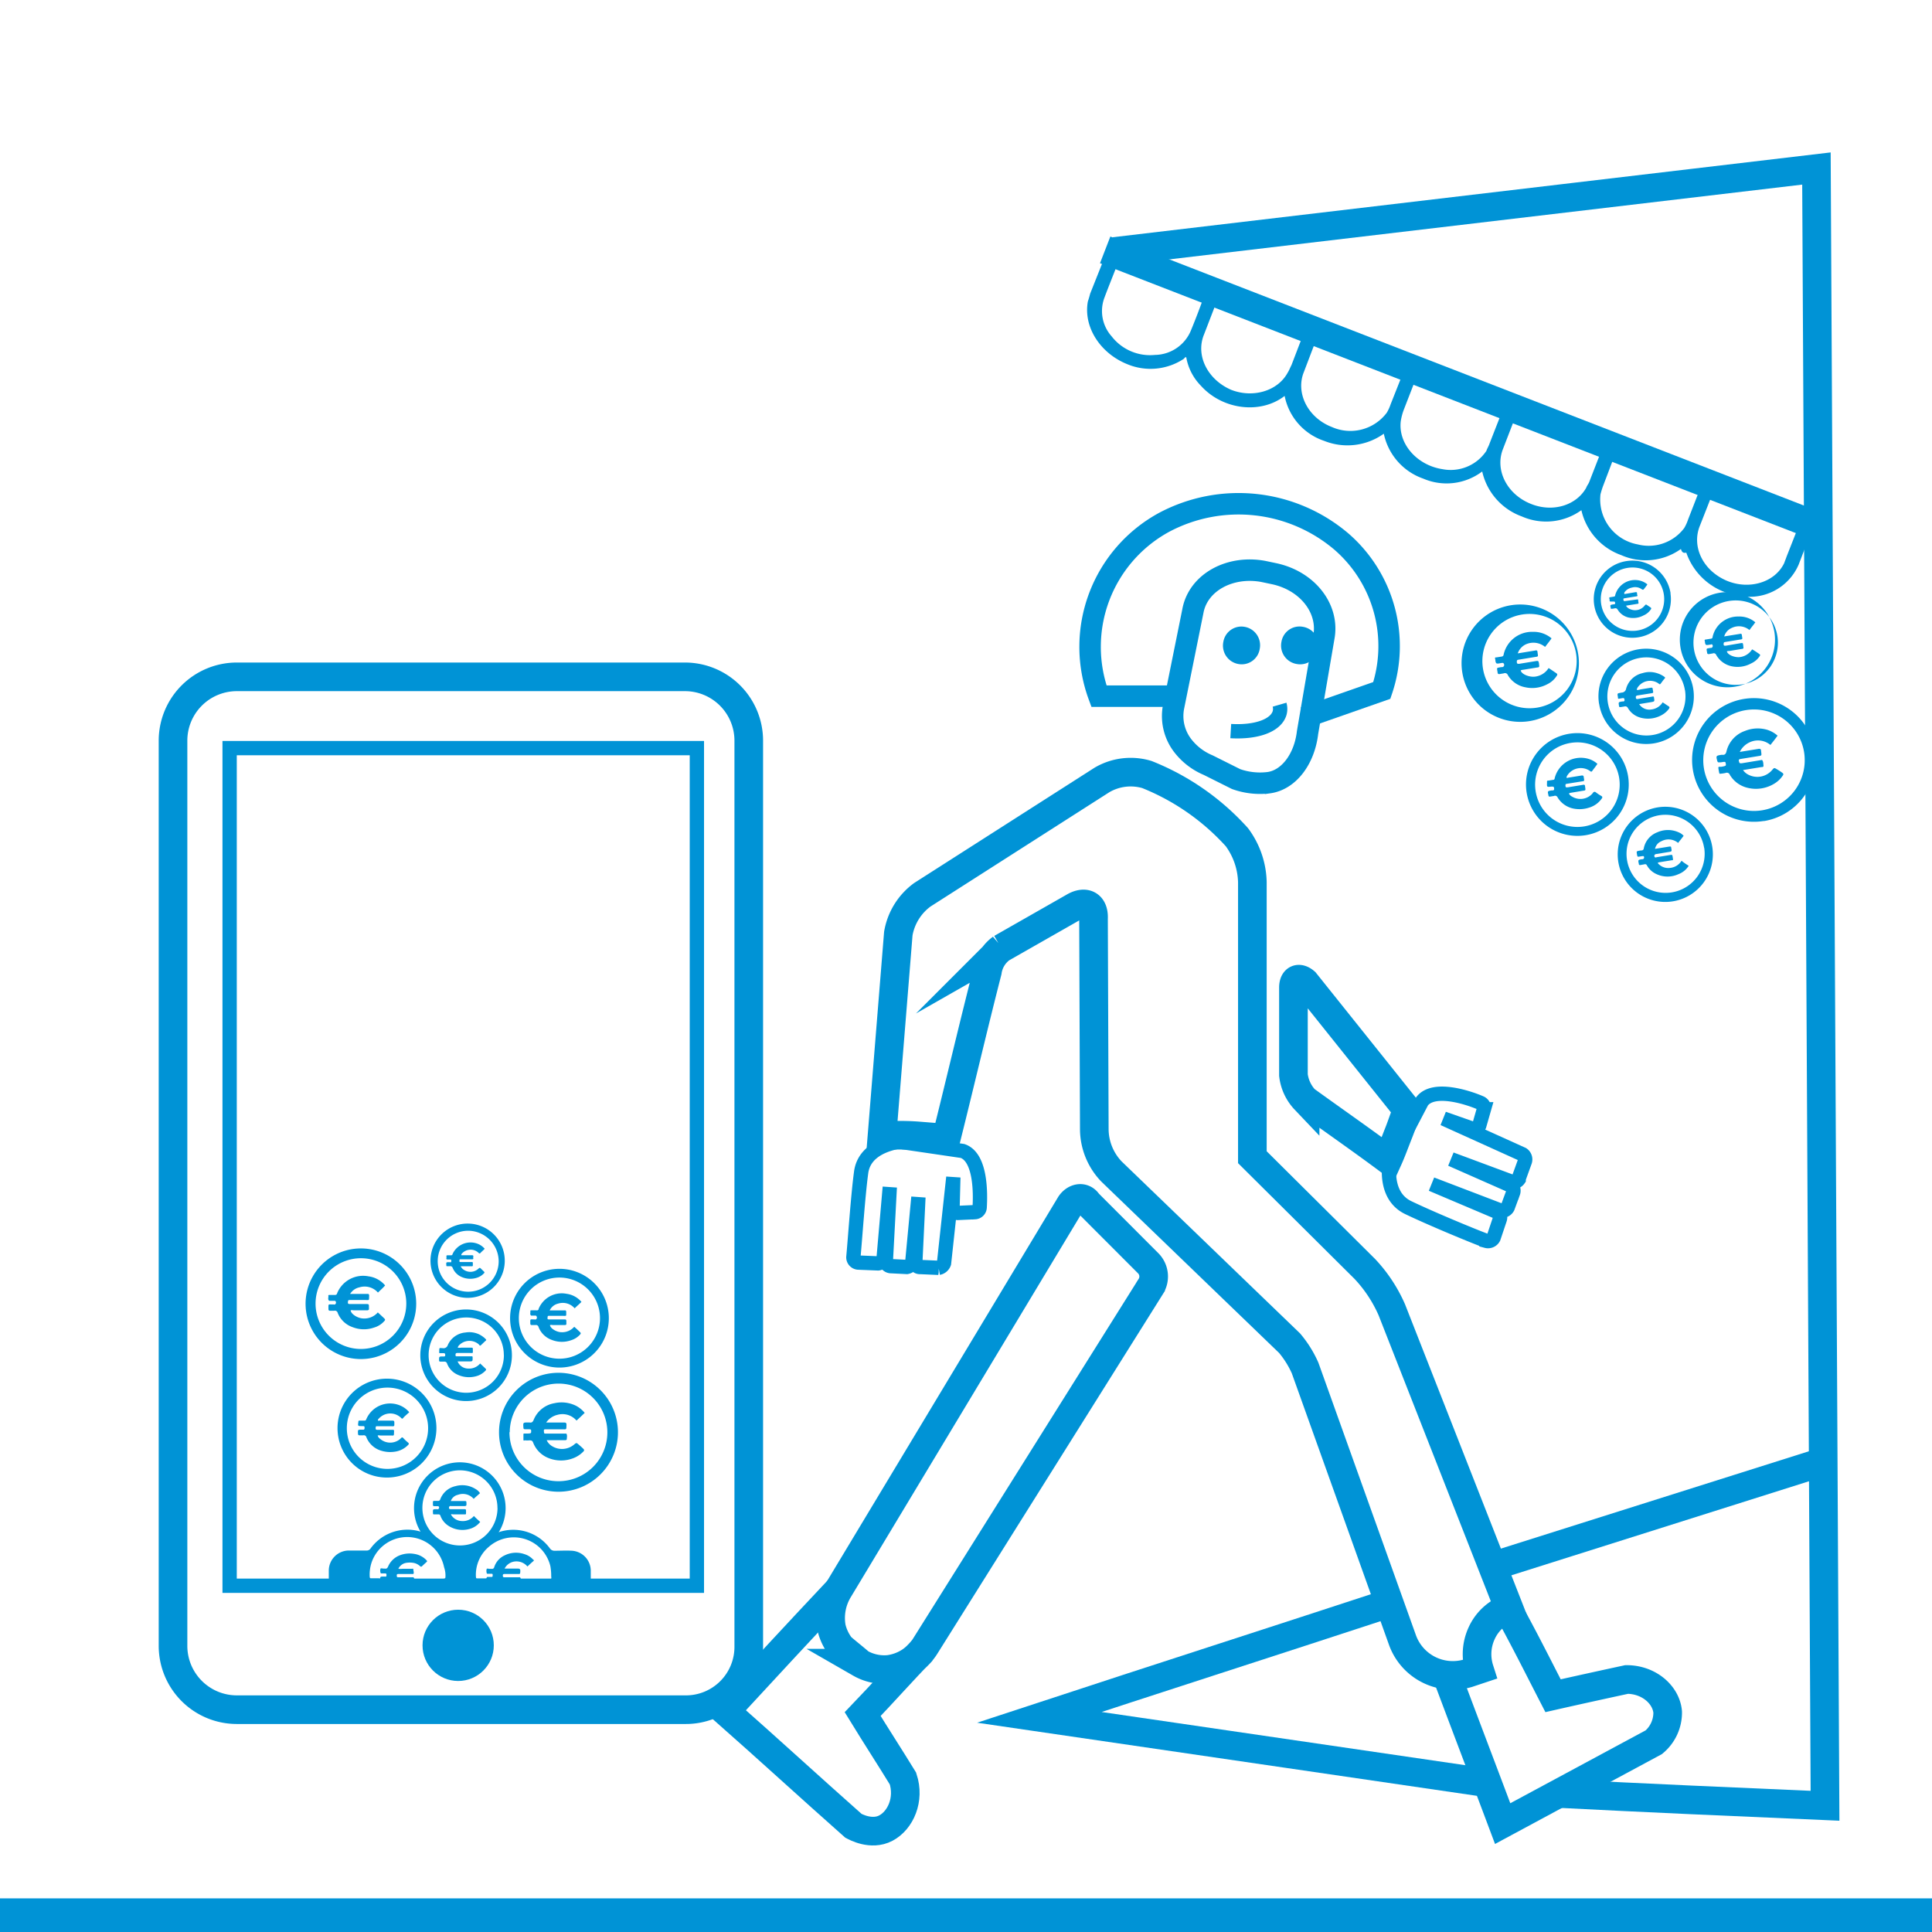 <?xml version="1.0" encoding="UTF-8"?> <svg xmlns="http://www.w3.org/2000/svg" id="Calque_1" data-name="Calque 1" viewBox="0 0 270 270"><defs><style>.cls-1,.cls-2,.cls-4{fill:none;}.cls-1,.cls-2,.cls-4,.cls-5{stroke:#0093d6;stroke-miterlimit:10;}.cls-1{stroke-width:4px;}.cls-2{stroke-width:2px;}.cls-3,.cls-5{fill:#0093d6;}.cls-4{stroke-width:3px;}</style></defs><g id="Calque_5" data-name="Calque 5"><path class="cls-1" d="M155.75,35.14l98.1-11.59,1.2,228.81c-12.56-.54-25.13-1.09-37.69-1.74"></path><line class="cls-1" x1="207.18" y1="219.33" x2="255.15" y2="204.17"></line><line class="cls-1" x1="154.45" y1="34.92" x2="252.45" y2="72.93"></line><g id="Calque_3" data-name="Calque 3"><rect class="cls-2" x="32.09" y="104.55" width="65.3" height="117.06"></rect><path class="cls-1" d="M95.76,238.93H33.06a8.92,8.92,0,0,1-8.88-8.88V103.46a8.92,8.92,0,0,1,8.88-8.87h62.7a8.92,8.92,0,0,1,8.88,8.87V230.05A8.78,8.78,0,0,1,95.76,238.93Z"></path></g><path class="cls-1" d="M206.75,249c-20.47-3-41-6-61.51-9,16.46-5.41,33-10.72,49.49-16.13"></path></g><g id="Calque_4" data-name="Calque 4"><path class="cls-3" d="M234.91,76.72a8.45,8.45,0,0,1-8.34.86A8.71,8.71,0,0,1,221,71.3a8.43,8.43,0,0,1-8.33.87,8.71,8.71,0,0,1-5.53-6.28,8.25,8.25,0,0,1-8.23,1,8.48,8.48,0,0,1-5.52-6.28,8.74,8.74,0,0,1-8.34,1,8.32,8.32,0,0,1-5.52-6.28c-3.36,2.6-8.66,1.95-11.69-1.41a7.5,7.5,0,0,1-2.06-4c-.22,0-.22.11-.33.22a8.44,8.44,0,0,1-7.9.76c-3.79-1.52-6.17-5.2-5.52-8.77.11-.33.21-.65.32-1.09l2.28-5.73c0-.11.1-.22.21-.11H155l1.3.54a.24.24,0,0,1,.22.21h0l-.11.33c-.65,1.73-1.41,3.57-2.06,5.31a5.3,5.3,0,0,0,1,5.41,6.79,6.79,0,0,0,6.06,2.6,5.52,5.52,0,0,0,5-3.36c.76-1.84,1.41-3.57,2.06-5.41l.11-.33c.1-.21.21-.21.32-.11l1.3.55a.23.23,0,0,1,.22.21h0l-2.17,5.63c-1.19,2.93.54,6.28,3.79,7.69,3,1.19,6.5.22,7.91-2.38.21-.33.32-.65.54-1.08l1.95-5.09c.1-.44.1-.44.65-.22l.86.33c.44.1.44.1.33.54l-2.06,5.41c-1.19,2.92.54,6.39,3.9,7.69a6.36,6.36,0,0,0,7.69-2,6.26,6.26,0,0,0,.54-1.19l2.06-5.2c.1-.43.21-.43.65-.22l.86.33c.43.11.43.11.33.54l-2.06,5.31a8.09,8.09,0,0,0-.43,1.62C195.38,62,198,65,201.55,65.56A6,6,0,0,0,207.73,63c.1-.33.32-.65.43-1l2.16-5.52c0-.11.11-.22.22-.11h.11l1.41.54c.11.11.21.22.11.33L210,62.86c-1.08,2.92.65,6.28,4,7.58,3,1.19,6.28.21,7.68-2.28.11-.32.33-.54.44-.86L224.18,62c.22-.43.22-.43.65-.22l.87.33c.43.11.43.11.33.54L224,68c-.11.32-.22.65-.33,1.08a6.38,6.38,0,0,0,5.2,7,6.2,6.2,0,0,0,6.5-2.28,6,6,0,0,0,.54-1.19l2.06-5.3c.11-.33.11-.33.54-.22l1,.43c.22.11.33.22.22.44l-2.17,5.52c-1.19,2.92.44,6.28,3.79,7.69,3.14,1.3,6.72.21,8-2.49.11-.33.21-.54.32-.87l2-5.09c.11-.43.11-.43.65-.21l1,.43c.21.11.32.21.21.32l-2.16,5.63a7.45,7.45,0,0,1-8.45,4.34,9.06,9.06,0,0,1-7.26-6C235.12,77.37,235,77,234.91,76.72Z"></path><circle class="cls-3" cx="64.03" cy="229.94" r="4.98"></circle></g><g id="Calque_2" data-name="Calque 2"><g id="Calque_3-3" data-name="Calque 3-3"><path class="cls-2" d="M125.75,159.56h-.32c-.76.21-4.66.86-5.09,4.33-.43,3.14-.87,9.64-1.08,11.8a.74.74,0,0,0,.75.76h0l2.71.11a.93.93,0,0,0,.76-.65l.87-10-.55,10.28a.74.74,0,0,0,.76.76h0l2.17.11a1,1,0,0,0,.76-.65l.86-9.1-.43,9c0,.43.22.76.65.76h.11l2.49.11a1,1,0,0,0,.76-.65l1.3-12-.11,4.22a.74.74,0,0,0,.75.76l2.39-.11a.7.7,0,0,0,.65-.65c.11-1.84.21-7-2.39-7.9Z"></path></g><g id="Calque_3-3-2" data-name="Calque 3-3"><path class="cls-2" d="M194.3,162.37l-.11.22c-.11.76-.54,4.65,2.6,6.17,2.92,1.41,8.88,3.9,10.94,4.66a.87.87,0,0,0,1-.44h0l.87-2.59a.89.89,0,0,0-.33-1l-9.2-3.9,9.63,3.68a.87.87,0,0,0,1-.43h0l.76-2.06a.86.86,0,0,0-.33-1l-8.34-3.68,8.45,3.14a.87.87,0,0,0,1-.33v-.11l.86-2.38a.87.87,0,0,0-.32-1l-11.05-5,4,1.4a.86.86,0,0,0,1-.43l.65-2.27a.8.8,0,0,0-.43-.87c-1.73-.76-6.61-2.38-8.23-.22Z"></path></g><path class="cls-1" d="M117.2,222.15c-5.31,5.63-10.61,11.37-15.81,17,6,5.3,11.91,10.72,17.87,16,.21.11,2.49,1.41,4.54.33s3.36-4,2.39-6.93c-1.84-3-3.79-6-5.63-9,2.81-2.92,5.52-6,8.33-8.88"></path><path class="cls-1" d="M202.2,234.16c2.6,6.94,5.2,13.76,7.8,20.69l21.12-11.37a5.39,5.39,0,0,0,1.94-4.23c-.21-2.38-2.59-4.54-5.73-4.54-3.47.75-6.94,1.51-10.29,2.27-1.84-3.57-3.68-7.25-5.63-10.83"></path><path class="cls-4" d="M165.28,97.29h-11.7A19.81,19.81,0,0,1,162.68,73a22.18,22.18,0,0,1,24.8,2.7,19.33,19.33,0,0,1,5.63,20.79l-10.83,3.79"></path><path class="cls-1" d="M172.86,117a11,11,0,0,1,2.16,6.28v38.44l15.7,15.6a20,20,0,0,1,3.79,5.73l16.36,41.69a6.63,6.63,0,0,0-3.79,3.47,7,7,0,0,0-.33,5.09l-1.62.54a7.48,7.48,0,0,1-9.1-4.55l-13.64-38.11a14.46,14.46,0,0,0-2.17-3.47l-24.9-24a8.62,8.62,0,0,1-2.39-5.95l-.11-29.35c.11-2-1.19-2.6-2.81-1.62l-10.07,5.74a4.83,4.83,0,0,0-1.95,3.24c-2,7.8-3.79,15.49-5.74,23.29l-4.11-.33a36.08,36.08,0,0,0-4.88,0l2.28-28.26a8.5,8.5,0,0,1,3.35-5.42L154,109a7.93,7.93,0,0,1,6.28-.76A33.78,33.78,0,0,1,172.86,117Zm-23.28,51.33L117.2,222.15a7.6,7.6,0,0,0-1,5.3,7.09,7.09,0,0,0,1.3,2.71c.87.76,1.84,1.51,2.71,2.27a6.76,6.76,0,0,0,4,.87,7.08,7.08,0,0,0,5.09-3.25l31.51-50.24a2.62,2.62,0,0,0-.33-3.25l-8.44-8.45C151.42,167.14,150.23,167.35,149.58,168.33Zm32.81-14.62c3.89,2.81,7.79,5.52,11.58,8.34.54-1.19,1-2.49,1.52-3.79.43-1.09.76-2.17,1.19-3.14l-14.29-17.87c-.87-.76-1.63-.43-1.63.76v12.23A6.07,6.07,0,0,0,182.39,153.71Z"></path><path class="cls-5" d="M179.57,89.82A2.06,2.06,0,0,1,182,88.09h0a2.12,2.12,0,0,1,1.74,2.49,2.06,2.06,0,0,1-2.39,1.73h0A2.11,2.11,0,0,1,179.57,89.82Z"></path><path class="cls-5" d="M171.45,89.82a2.06,2.06,0,0,1,2.38-1.73h0a2.11,2.11,0,0,1,1.73,2.49,2.05,2.05,0,0,1-2.38,1.73h0A2.11,2.11,0,0,1,171.45,89.82Z"></path><path class="cls-4" d="M172.75,108.88l-3.9-1.95a8.74,8.74,0,0,1-3.46-2.6A6.78,6.78,0,0,1,164,98.81l2.71-13.43c.75-4,5.19-6.39,9.85-5.52l1.52.32c4.65,1,7.68,4.88,6.93,8.88l-2.28,13.32c-.43,3.68-2.6,6.61-5.41,7A10,10,0,0,1,172.75,108.88Z"></path><path class="cls-2" d="M172,102.17c3.57.21,6.28-.76,6.82-2.5a2.14,2.14,0,0,0,0-1.19"></path></g><path class="cls-3" d="M223.48,98.36A6.66,6.66,0,1,0,229,90.74a6.65,6.65,0,0,0-5.53,7.62Zm12-1.91a5.46,5.46,0,1,1-6.28-4.51h0a5.46,5.46,0,0,1,6.27,4.51Z"></path><path class="cls-3" d="M226.16,120.45a6.65,6.65,0,1,0,5.52-7.62A6.66,6.66,0,0,0,226.16,120.45Zm12-2a5.46,5.46,0,1,1-6.26-4.52h0a5.48,5.48,0,0,1,6.25,4.54Z"></path><path class="cls-3" d="M221.66,116.71a7.18,7.18,0,1,0-8.3-5.89A7.18,7.18,0,0,0,221.66,116.71Zm-2.14-12.89a5.91,5.91,0,1,1-4.91,6.77,5.9,5.9,0,0,1,4.91-6.77Z"></path><path class="cls-3" d="M227.38,78.4A5.39,5.39,0,1,0,233.46,83a.59.59,0,0,1,0-.13A5.4,5.4,0,0,0,227.38,78.4Zm5.16,4.79a4.43,4.43,0,1,1-5-3.84,4.43,4.43,0,0,1,5,3.84Z"></path><path class="cls-3" d="M241.37,82.75a6.65,6.65,0,1,0,.08,0Zm2.11,12.89a5.9,5.9,0,1,1,4.91-6.76,5.9,5.9,0,0,1-4.91,6.76Z"></path><path class="cls-3" d="M253.65,104.87a8.64,8.64,0,1,0-7.2,9.87l.11,0A8.64,8.64,0,0,0,253.65,104.87Zm-15.53,2.47a7.09,7.09,0,1,1,8.13,5.9,7.09,7.09,0,0,1-8.13-5.9Z"></path><path class="cls-3" d="M226.11,97.44l0,.1a.11.11,0,0,0,.14.11l.51-.09c.17,0,.23,0,.26.19s0,.25-.16.28l-.15,0c-.54.09-.54.09-.45.62,0,.17.11.18.26.16l.5-.08a.39.39,0,0,1,.47.2,2.9,2.9,0,0,0,1.76,1.36,3.93,3.93,0,0,0,3-.37,3.1,3.1,0,0,0,1-.88c.08-.11.09-.19,0-.3-.29-.18-.58-.39-.89-.59a2.14,2.14,0,0,1-1.59,1,1.67,1.67,0,0,1-1.69-.75l1.63-.27c.53-.09.53-.09.44-.62,0-.15-.08-.21-.23-.16l-2.07.34c-.12,0-.21,0-.23-.15s-.05-.3.23-.35l1.7-.27c.58-.1.52,0,.42-.62,0-.17-.09-.22-.27-.19l-1.45.24a1.69,1.69,0,0,1-.5.08.67.67,0,0,1,.16-.42,2.08,2.08,0,0,1,2.74-.58.75.75,0,0,1,.2.15c.09.06.14.06.2,0s.36-.5.55-.71.07-.21-.05-.32a3.57,3.57,0,0,0-1-.48,3.32,3.32,0,0,0-2,0,3.07,3.07,0,0,0-2.3,2.18.64.64,0,0,1-.63.54C226,96.92,226,96.84,226.11,97.44Z"></path><path class="cls-3" d="M228.76,119.35c.07.38.07.38.27.37l.5-.08c.05,0,.13,0,.16,0a.27.27,0,0,1,0,.38.39.39,0,0,1-.15.06h-.1c-.53.09-.53.09-.41.66,0,.13.08.17.21.15l.57-.1a.27.27,0,0,1,.35.15v0a2.88,2.88,0,0,0,1.34,1.22,3.65,3.65,0,0,0,3.08,0A2.91,2.91,0,0,0,236,121c-.35-.23-.69-.44-1-.71a2.1,2.1,0,0,1-1.59,1,1.9,1.9,0,0,1-1.75-.69.58.58,0,0,1,.31-.11l1.66-.27c.2,0,.2,0,.14-.38s-.06-.38-.27-.37l-2,.33a.22.22,0,0,1-.23,0,.26.26,0,0,1,0-.37.34.34,0,0,1,.15-.07l1.71-.28c.53-.08.53-.08.42-.61,0-.18-.11-.18-.26-.16l-2,.32a1.46,1.46,0,0,1,.88-1.06,2.09,2.09,0,0,1,2.35.23c.26-.35.52-.64.77-1a2,2,0,0,0-.69-.48,3.64,3.64,0,0,0-3,0,3,3,0,0,0-1.88,2.24.31.31,0,0,1-.33.29h0a3.05,3.05,0,0,0-.5.08C228.71,119,228.71,119,228.76,119.35Z"></path><path class="cls-3" d="M216.77,109.93l.17,0c.21,0,.23.08.25.24s0,.28-.2.29l-.16,0c-.57.1-.57.1-.44.65,0,.17.09.24.25.21l.53-.08a.37.37,0,0,1,.5.19v0A3.35,3.35,0,0,0,219.9,113a4.31,4.31,0,0,0,2.17-.13,3.29,3.29,0,0,0,1.79-1.29c.09-.13.1-.22-.05-.33a6.46,6.46,0,0,1-.84-.56c-.12-.08-.18,0-.27,0a3.25,3.25,0,0,1-.23.29,2.24,2.24,0,0,1-2.78.34.9.9,0,0,1-.43-.43.85.85,0,0,1,.34-.11l1.44-.24c.62-.1.56,0,.47-.68,0-.14-.09-.21-.22-.19l-2.19.36c-.08,0-.22,0-.25,0a.46.46,0,0,1-.06-.38c0-.1.14-.1.22-.12l1.87-.3c.59-.1.55,0,.45-.62,0-.19-.1-.26-.31-.23l-1.85.3c-.08,0-.17.09-.24,0l0-.09.06-.15a2.24,2.24,0,0,1,3.22-.69c.09.07.19.16.3,0,.23-.32.49-.63.73-1a3.21,3.21,0,0,0-1.16-.67,3.77,3.77,0,0,0-4.81,2.67c0,.15-.1.24-.24.24l-.62.1c-.16,0-.24,0-.21.26C216.17,110,216.17,110,216.77,109.93Z"></path><path class="cls-3" d="M228.09,82.11a1.58,1.58,0,0,1,1.35.24c.12.08.2.09.28,0s.26-.33.4-.52.11-.16-.05-.28a2.49,2.49,0,0,0-.69-.35,2.86,2.86,0,0,0-3.66,2c0,.13-.08.16-.2.18l-.48.08c-.23,0-.12.21-.1.31s-.05.32.17.3l.35,0c.2,0,.23,0,.26.2s-.14.17-.26.19c-.46.08-.46.08-.35.54h0c0,.09.06.09.12.08a2.34,2.34,0,0,0,.45-.07.34.34,0,0,1,.38.17,2.43,2.43,0,0,0,1.49,1.11A3.08,3.08,0,0,0,229.7,86a2.29,2.29,0,0,0,1-.83c.09-.12.08-.17,0-.26l-.49-.33c-.17-.12-.21-.14-.37.06a1.7,1.7,0,0,1-2,.5,1.13,1.13,0,0,1-.58-.45s0-.05,0-.05l1.38-.22c.41-.07.38,0,.3-.45,0-.22,0-.22-.26-.18L227.1,84c-.19,0-.19,0-.22-.17s0-.19.15-.22l1.66-.27c.21,0,.14-.17.1-.26s.08-.33-.18-.33l-1.59.27a.26.26,0,0,1,0-.24A1.68,1.68,0,0,1,228.09,82.11Z"></path><path class="cls-3" d="M242,87.76a2.31,2.31,0,0,1,2.49.29c.27-.38.55-.7.82-1.08a3.42,3.42,0,0,0-2.33-.81A3.63,3.63,0,0,0,239.34,89c0,.19-.12.26-.32.27l-.61.1c-.14,0-.22.06-.17.19s0,.45.21.58c.06,0,.13,0,.19,0l.46-.07a.16.16,0,0,1,.18,0,.3.3,0,0,1,0,.41.33.33,0,0,1-.16.07l-.11,0c-.59.12-.55,0-.44.65,0,.16.1.23.26.21l.53-.09a.36.36,0,0,1,.48.2A3.24,3.24,0,0,0,242,93.11a3.93,3.93,0,0,0,2.73-.4,2.79,2.79,0,0,0,1.18-1c.09-.12.11-.21-.05-.32-.31-.2-.62-.44-1-.64a2.36,2.36,0,0,1-1.71,1.08c-.68.08-1.68-.27-1.82-.8a1,1,0,0,1,.38-.06l1.7-.28c.21,0,.29-.1.22-.31l0-.11c-.07-.43,0-.44-.47-.37l-2,.34c-.19,0-.28,0-.28-.2s0-.28.22-.32l1.88-.31c.6-.1.55,0,.45-.62,0-.19-.1-.26-.29-.2l-2.18.35A1.87,1.87,0,0,1,242,87.76Z"></path><path class="cls-3" d="M212.42,84.48a8.2,8.2,0,1,0,.07,0Zm2.35,14.42a6.59,6.59,0,1,1,5.49-7.56,6.59,6.59,0,0,1-5.49,7.56Z"></path><path class="cls-3" d="M213.15,90.09a2.56,2.56,0,0,1,2.78.32c.31-.42.62-.78.9-1.2a3.87,3.87,0,0,0-2.59-.91,4.07,4.07,0,0,0-4.1,3.15.31.31,0,0,1-.31.31h0l-.69.11c-.16,0-.25,0-.19.21s0,.51.23.65c.07,0,.15,0,.22,0l.53-.09c.06,0,.15,0,.19.06a.32.32,0,0,1,0,.45.3.3,0,0,1-.2.08l-.13,0c-.66.14-.62,0-.5.73,0,.19.1.27.28.24l.6-.1a.41.41,0,0,1,.54.22,3.57,3.57,0,0,0,2.47,1.73,4.46,4.46,0,0,0,3.06-.43,3.2,3.2,0,0,0,1.32-1.18c.1-.14.11-.23-.06-.36-.35-.23-.7-.48-1.08-.72a2.59,2.59,0,0,1-1.9,1.2c-.76.1-1.88-.31-2-.87a1.23,1.23,0,0,1,.42-.1l1.9-.31c.24,0,.32-.12.25-.35l0-.12c-.08-.48-.08-.48-.53-.41l-2.26.37c-.21,0-.31,0-.32-.23s0-.31.26-.35l2.13-.35c.66-.11.59,0,.5-.7,0-.21-.11-.29-.31-.23l-2.45.4A2.18,2.18,0,0,1,213.15,90.09Z"></path><path class="cls-3" d="M244.56,103.72a2.71,2.71,0,0,1,2.86.39c.33-.42.67-.84,1-1.3A4,4,0,0,0,247,102a4.71,4.71,0,0,0-3.14.15,4,4,0,0,0-2.59,2.89c-.08.32-.23.47-.53.45l-.19,0c-.75.12-.74.15-.56.85.06.16.1.22.27.2l.22,0c.65-.11.65-.11.7.18s.05.32-.63.44l-.3,0a.12.12,0,0,0-.11.13,6,6,0,0,0,.13.74c0,.13.14.11.25.09a4.72,4.72,0,0,0,.64-.1.44.44,0,0,1,.59.27,3.93,3.93,0,0,0,2.53,1.82,4.89,4.89,0,0,0,3.64-.57,3.74,3.74,0,0,0,1.21-1.13c.14-.19.13-.28-.06-.42s-.56-.38-.82-.53-.3-.19-.54.09a2.72,2.72,0,0,1-3.38.71,2,2,0,0,1-.74-.64l2.56-.42c.14,0,.33,0,.3-.21s0-.55-.19-.77a.2.2,0,0,0-.13,0l-2.73.45c-.3,0-.3,0-.38-.27s.05-.3.28-.34l2.27-.37c.68-.12.63,0,.54-.76,0-.26-.15-.31-.38-.27l-2.59.42A2.83,2.83,0,0,1,244.56,103.72Z"></path><path class="cls-3" d="M82.63,220.93v-.18c-.07,0-.07-.11-.07-.32v-1a2.81,2.81,0,0,0-2.6-2.71c-.83-.05-1.66,0-2.49,0a.75.75,0,0,1-.59-.29A6.35,6.35,0,0,0,68,215a6.13,6.13,0,0,0-1.41,1.42.67.67,0,0,1-.57.27H62.68a.72.72,0,0,1-.61-.32,6.37,6.37,0,0,0-8.9-1.36,6.49,6.49,0,0,0-1.36,1.36.66.66,0,0,1-.63.32H48.64a2.81,2.81,0,0,0-2.69,2.8v1.93c0,.44,0,.42.42.42H82.66A6,6,0,0,1,82.63,220.93ZM62,220.68h-3.9c-.1,0-.2,0-.25-.15s-.17-.1-.26-.1H55.65c-.2,0-.2-.12-.2-.24s0-.22.2-.22h2.12c.12-.19,0-.42,0-.61s-.12-.12-.22-.12H56.26a2.91,2.91,0,0,1-.59,0,1.48,1.48,0,0,1,1-.81,3,3,0,0,1,1.2,0,1.86,1.86,0,0,1,.83.44c.12.1.19.1.29,0s.36-.34.56-.52.17-.17,0-.36a2.93,2.93,0,0,0-1.66-.83,3.79,3.79,0,0,0-2,.19,2.92,2.92,0,0,0-1.66,1.59c-.1.22-.22.32-.44.27h-.17c-.15,0-.34-.07-.44,0a1,1,0,0,0,0,.58c0,.1.1.1.17.1h.49c.17,0,.17.1.17.23s0,.24-.2.21h-.38c-.12,0-.27,0-.3.18s-.12.07-.22.07h-1c-.17,0-.21,0-.24-.22a5.33,5.33,0,0,1,.32-2.17,5.26,5.26,0,0,1,10.07.83,3.48,3.48,0,0,1,.19,1.36c0,.17-.06.25-.26.25Zm15.05-.3c0,.3,0,.3-.29.3H73c-.12,0-.21,0-.26-.15s-.18-.1-.27-.1H70.49c-.17,0-.22-.07-.22-.24s.07-.22.22-.22h1.9c.3,0,.3,0,.32-.32s0-.44-.41-.44H70.52a1.83,1.83,0,0,1,1.55-1,2,2,0,0,1,1.64.71c.27-.25.52-.49.78-.71s.07-.17,0-.27a2.64,2.64,0,0,0-1.15-.73,3.59,3.59,0,0,0-2.8.15A2.72,2.72,0,0,0,69.07,219a.31.31,0,0,1-.37.25h-.24c-.15,0-.36-.08-.44,0a1,1,0,0,0,0,.59c0,.1.1.1.17.1h.52c.17,0,.14.12.14.22s0,.22-.14.22h-.49c-.07,0-.17,0-.2.05,0,.22-.19.17-.33.17H66.8c-.26,0-.26,0-.29-.27a5.1,5.1,0,0,1,1.83-4.18,5.26,5.26,0,0,1,7.43.5,5.33,5.33,0,0,1,1.14,2.2,7.59,7.59,0,0,1,.12,1.5Z"></path><path class="cls-3" d="M58.74,189.36A6.4,6.4,0,1,0,65.17,183a6.4,6.4,0,0,0-6.43,6.38Zm11.68,0a5.26,5.26,0,1,1-5.26-5.24h0a5.24,5.24,0,0,1,5.25,5.24Z"></path><path class="cls-3" d="M57.86,210.73a6.4,6.4,0,1,0,6.42-6.37A6.41,6.41,0,0,0,57.86,210.73Zm11.67,0a5.25,5.25,0,1,1-5.24-5.25h0a5.26,5.26,0,0,1,5.23,5.28Z"></path><path class="cls-3" d="M54.17,206.49a6.91,6.91,0,1,0-7-6.88A6.9,6.9,0,0,0,54.17,206.49Zm0-12.57a5.68,5.68,0,1,1-5.7,5.67,5.68,5.68,0,0,1,5.7-5.67Z"></path><path class="cls-3" d="M65.54,171a5.19,5.19,0,1,0,5,5.32v-.13A5.18,5.18,0,0,0,65.54,171Zm4.15,5.35A4.26,4.26,0,1,1,65.56,172a4.3,4.3,0,0,1,4.13,4.44Z"></path><path class="cls-3" d="M78.15,177.32a6.9,6.9,0,1,0,.07,0Zm0,12.56a5.67,5.67,0,1,1,5.7-5.65,5.67,5.67,0,0,1-5.7,5.65Z"></path><path class="cls-3" d="M86.36,200.21A8.31,8.31,0,1,0,78,208.47h.1A8.31,8.31,0,0,0,86.36,200.21Zm-15.12-.06A6.82,6.82,0,1,1,78,207a6.83,6.83,0,0,1-6.8-6.86Z"></path><path class="cls-3" d="M61.38,188.89v.1c0,.1,0,.12.12.12H62c.17,0,.22.08.22.22s0,.24-.19.24h-.15c-.52,0-.52,0-.52.52,0,.17.07.2.22.2h.49a.37.37,0,0,1,.41.27,2.78,2.78,0,0,0,1.46,1.55,3.77,3.77,0,0,0,2.91.12,2.89,2.89,0,0,0,1-.68c.1-.1.12-.17,0-.29s-.49-.47-.75-.71a2,2,0,0,1-1.66.71,1.61,1.61,0,0,1-1.49-1h1.58c.52,0,.52,0,.52-.52,0-.14,0-.22-.19-.19h-2c-.12,0-.2,0-.2-.17s0-.3.27-.3h1.67c.56,0,.48.13.48-.52,0-.17,0-.22-.21-.22H64.46a2,2,0,0,1-.49,0,.71.71,0,0,1,.22-.37,2,2,0,0,1,2.69-.12A.52.52,0,0,1,67,188c.08.07.13.07.2,0,.22-.19.42-.42.63-.59s.1-.19,0-.32a3.63,3.63,0,0,0-.85-.6,3.21,3.21,0,0,0-1.93-.27A2.94,2.94,0,0,0,62.57,188a.61.61,0,0,1-.68.41C61.33,188.38,61.41,188.31,61.38,188.89Z"></path><path class="cls-3" d="M60.5,210.1c0,.36,0,.36.19.39h.49s.12,0,.15.07a.25.25,0,0,1-.1.35.24.24,0,0,1-.15,0H61c-.52,0-.52,0-.49.56,0,.12,0,.17.17.17h.56a.26.26,0,0,1,.31.19v0a2.79,2.79,0,0,0,1.07,1.37,3.58,3.58,0,0,0,2.93.49,2.85,2.85,0,0,0,1.56-1c-.3-.27-.59-.52-.88-.83a2,2,0,0,1-1.66.71,1.81,1.81,0,0,1-1.56-.93.59.59,0,0,1,.32,0h1.61c.19,0,.19,0,.19-.34s0-.37-.19-.39H63c-.07,0-.17,0-.22-.07a.27.27,0,0,1,.09-.36.21.21,0,0,1,.15,0h1.67c.52,0,.52,0,.49-.52,0-.17-.07-.19-.22-.19H63a1.36,1.36,0,0,1,1-.87,2,2,0,0,1,2.2.57c.29-.29.58-.51.88-.8a1.76,1.76,0,0,0-.59-.56,3.49,3.49,0,0,0-2.83-.42,2.93,2.93,0,0,0-2.13,1.83.31.31,0,0,1-.36.23h-.5C60.5,209.78,60.5,209.78,60.5,210.1Z"></path><path class="cls-3" d="M50.58,199.3h.16c.21,0,.21.1.21.26s-.05.27-.24.24h-.16c-.55,0-.55,0-.52.55,0,.16.06.24.21.24h.52a.36.36,0,0,1,.44.26v0a3.2,3.2,0,0,0,1.87,1.82,4.28,4.28,0,0,0,2.07.21,3.18,3.18,0,0,0,1.9-.95c.11-.11.13-.19,0-.32a6.22,6.22,0,0,1-.7-.66c-.11-.1-.17-.08-.27,0a2,2,0,0,1-.26.24,2.15,2.15,0,0,1-2.69-.11.81.81,0,0,1-.34-.47.76.76,0,0,1,.34,0h1.4c.6,0,.52.13.55-.58,0-.13,0-.21-.18-.21H52.76c-.07,0-.2,0-.23-.06a.47.47,0,0,1,0-.37c0-.1.16-.07.23-.07h1.83c.57,0,.52.07.52-.52,0-.19-.06-.27-.26-.27h-1.8c-.08,0-.18.05-.23,0v-.09c0-.05,0-.08.07-.13a2.15,2.15,0,0,1,3.17-.15c.07.07.16.18.29,0s.55-.52.84-.8a3.31,3.31,0,0,0-1-.81,3.61,3.61,0,0,0-5,1.79c-.05.14-.13.21-.27.19h-.6c-.16,0-.24,0-.24.2C50,199.3,50,199.3,50.58,199.3Z"></path><path class="cls-3" d="M65.64,174.65a1.58,1.58,0,0,1,1.24.44c.1.1.18.12.28,0s.29-.28.45-.44.14-.13,0-.27a2.59,2.59,0,0,0-.59-.44,2.76,2.76,0,0,0-3.79,1.35c0,.11-.1.14-.22.14h-.47c-.22,0-.14.17-.14.27s-.1.3.12.32h.33c.2,0,.22,0,.22.23s-.16.14-.28.14c-.45,0-.45,0-.41.46h0c0,.08,0,.1.1.1a3.09,3.09,0,0,0,.43,0,.33.33,0,0,1,.34.21,2.34,2.34,0,0,0,1.24,1.29,3,3,0,0,0,2.08.14,2.28,2.28,0,0,0,1.06-.64c.1-.1.1-.15,0-.25s-.27-.26-.41-.4-.18-.16-.36,0a1.63,1.63,0,0,1-2,.18,1.15,1.15,0,0,1-.48-.52,0,0,0,0,0,0,0h1.35c.39,0,.35.06.35-.37,0-.22,0-.22-.22-.22H64.4c-.19,0-.19,0-.19-.2s.05-.18.19-.18H66c.19,0,.15-.14.13-.23s.12-.3-.12-.34H64.47a.27.27,0,0,1,.06-.21A1.64,1.64,0,0,1,65.64,174.65Z"></path><path class="cls-3" d="M78,182.18a2.19,2.19,0,0,1,2.31.66c.32-.32.64-.58.95-.9a3.32,3.32,0,0,0-2.08-1.13,3.49,3.49,0,0,0-3.91,2.11c0,.18-.16.23-.34.2H74.3c-.13,0-.21,0-.18.16s-.11.42.11.58c0,0,.13,0,.18,0h.44A.17.17,0,0,1,75,184a.29.29,0,0,1-.11.39.22.22,0,0,1-.16,0h-.1c-.58,0-.52-.1-.52.56,0,.16.06.23.21.23h.52a.35.35,0,0,1,.42.27,3.1,3.1,0,0,0,1.87,1.81,3.83,3.83,0,0,0,2.65.05,2.79,2.79,0,0,0,1.29-.81c.1-.11.13-.19,0-.32s-.52-.51-.82-.76a2.24,2.24,0,0,1-1.78.76c-.66,0-1.56-.51-1.61-1a.77.77,0,0,1,.37,0h1.66c.21,0,.29-.06.26-.26v-.11c0-.42,0-.42-.39-.42h-2c-.19,0-.27,0-.24-.24s0-.26.26-.26h1.83c.59,0,.52.1.52-.52,0-.19-.05-.26-.24-.24H76.82A1.75,1.75,0,0,1,78,182.18Z"></path><path class="cls-3" d="M50.4,174.47a7.73,7.73,0,1,0,.07,0Zm0,14.05a6.34,6.34,0,1,1,6.38-6.32,6.35,6.35,0,0,1-6.38,6.32Z"></path><path class="cls-3" d="M50.22,179.91a2.48,2.48,0,0,1,2.6.73c.35-.35.7-.64,1-1a3.64,3.64,0,0,0-2.32-1.27,3.92,3.92,0,0,0-4.38,2.35.29.29,0,0,1-.33.25H46.1c-.15,0-.24,0-.21.17s-.12.47.12.65c.06,0,.15,0,.2,0h.52c.07,0,.15,0,.18.09a.3.3,0,0,1-.1.42.32.32,0,0,1-.19,0h-.14c-.64,0-.58-.12-.58.61,0,.18.05.27.23.27h.59a.39.39,0,0,1,.47.29,3.45,3.45,0,0,0,2.08,2,4.3,4.3,0,0,0,3,.06,3,3,0,0,0,1.44-.91c.12-.12.15-.21,0-.36s-.58-.55-.91-.85a2.48,2.48,0,0,1-2,.85c-.74,0-1.74-.58-1.8-1.14a1,1,0,0,1,.42,0h1.84c.24,0,.33-.06.3-.3v-.11c0-.47,0-.47-.44-.47H48.88c-.2,0-.29-.06-.26-.27s0-.29.29-.29H51c.65,0,.56.12.59-.59,0-.2-.06-.29-.26-.26H48.93A2,2,0,0,1,50.22,179.91Z"></path><path class="cls-3" d="M77.92,197.72a2.58,2.58,0,0,1,2.65.81c.38-.35.76-.7,1.14-1.08a3.89,3.89,0,0,0-1.23-1,4.54,4.54,0,0,0-3-.35,3.82,3.82,0,0,0-2.91,2.35c-.12.28-.28.41-.57.34h-.18c-.73,0-.73,0-.67.73,0,.16.06.22.22.22h.22c.64,0,.64,0,.64.28s0,.32-.67.32h-.28c-.07,0-.13,0-.13.1,0,.24,0,.48,0,.73s.13.12.22.12a3.32,3.32,0,0,0,.63,0c.29,0,.42.06.52.35a3.78,3.78,0,0,0,2.12,2.12,4.71,4.71,0,0,0,3.54,0,3.84,3.84,0,0,0,1.33-.89c.16-.16.16-.25,0-.41s-.47-.44-.7-.63-.25-.22-.52,0A2.64,2.64,0,0,1,77,202a1.93,1.93,0,0,1-.6-.73h2.5c.13,0,.31,0,.31-.16s.1-.51-.06-.76l-.12,0H76.33c-.29,0-.29,0-.32-.32s.1-.28.32-.28h2.21c.66,0,.6.1.63-.63,0-.25-.09-.32-.31-.32H76.33A2.66,2.66,0,0,1,77.92,197.72Z"></path><rect class="cls-3" x="-1.45" y="265.3" width="272.9" height="4.7"></rect></svg> 